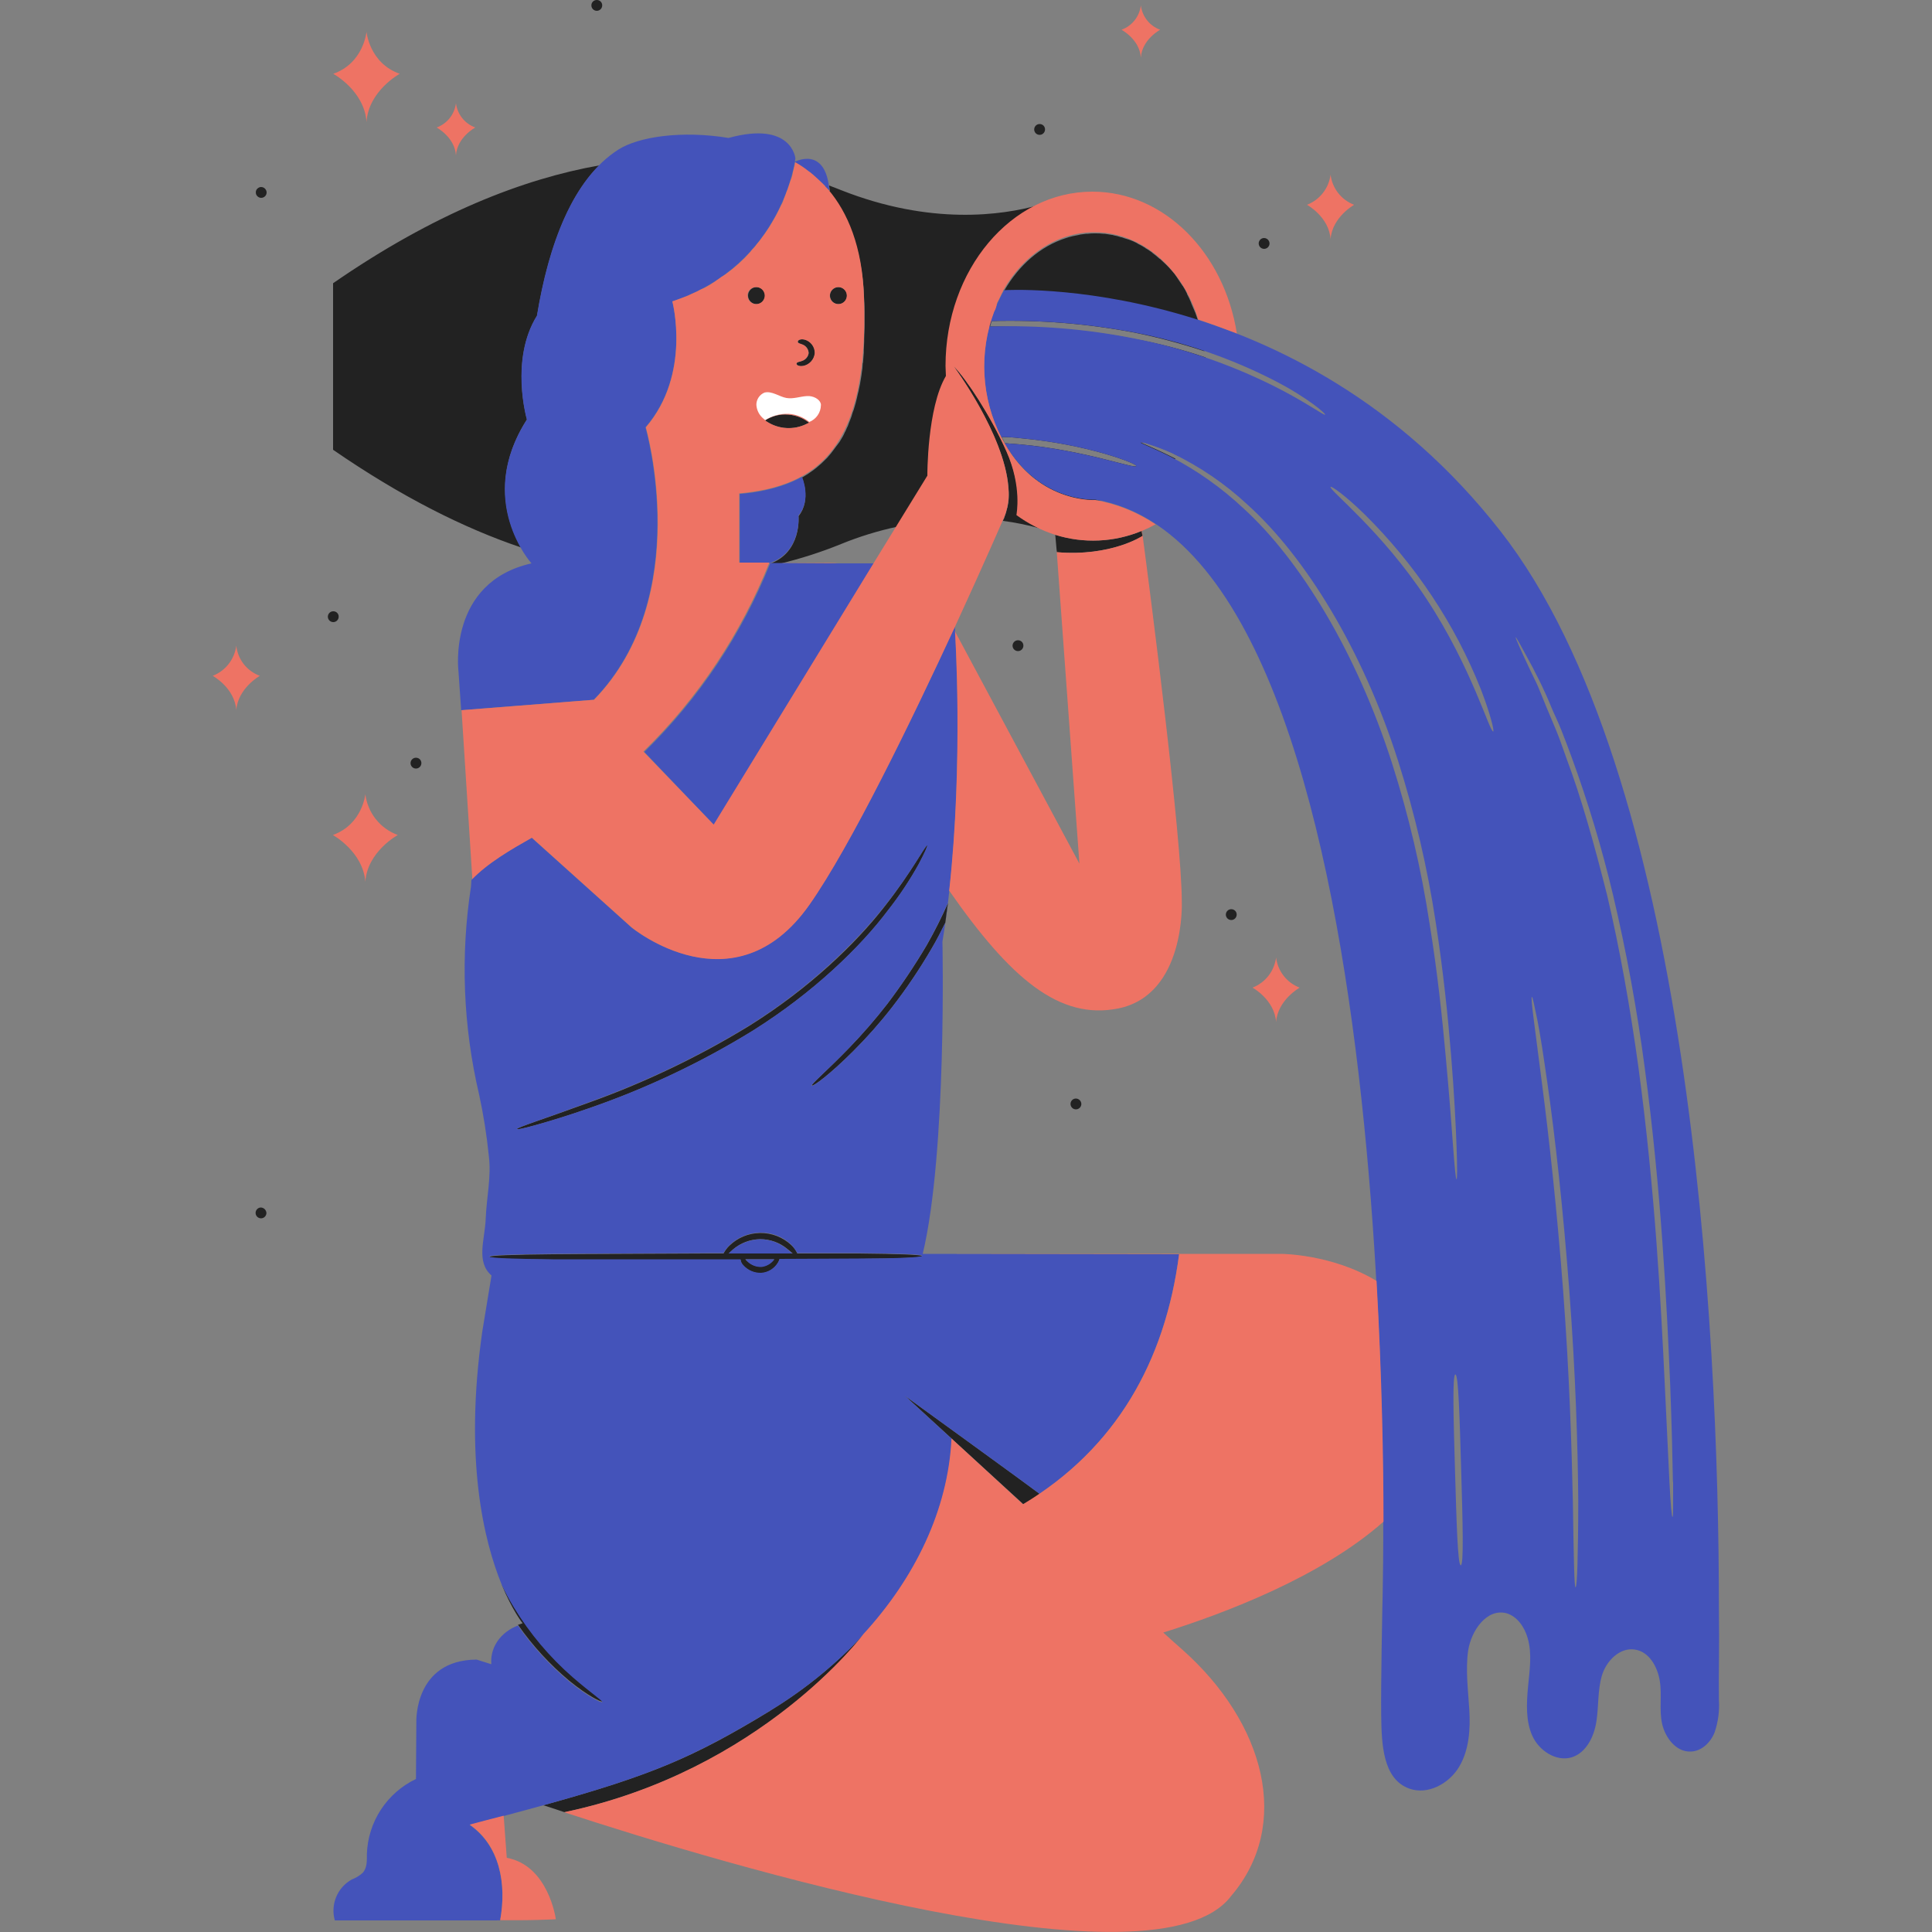 <svg width="500" height="500" viewBox="0 0 500 500" fill="none" xmlns="http://www.w3.org/2000/svg">
<rect x="0" y="0" width="500" height="500" fill="#808080" stroke="none"/>
<g clip-path="url(#clip0_4123_21745)">
<path d="M214.75 49.4C214.74 48.927 214.673 48.457 214.55 48C215.65 48.4 216.65 48.8 217.65 49.2C240.95 58.4 259.35 55.7 268.75 53.1C254.75 59.8 244.85 76 244.85 95C244.833 95.868 244.867 96.736 244.95 97.6C240.95 104.4 240.25 117.2 240.15 121.7V123.3V123.4L232.25 136.3C227.26 137.365 222.374 138.871 217.65 140.8C212.487 142.9 207.171 144.605 201.75 145.9H199.25C207.55 142.9 206.65 133.6 206.65 133.6C210.05 129.4 207.55 123.6 207.55 123.6C208.554 123.025 209.522 122.391 210.45 121.7C210.75 121.5 211.05 121.2 211.35 121C212.23 120.286 213.065 119.518 213.85 118.7L214.05 118.5C214.771 117.712 215.439 116.877 216.05 116C216.15 115.9 216.25 115.7 216.35 115.6C216.55 115.3 216.75 115.1 216.95 114.8C217.05 114.7 217.15 114.5 217.25 114.4L218.15 112.9L218.45 112.3C218.563 112.024 218.697 111.757 218.85 111.5C218.95 111.3 219.05 111 219.15 110.8C219.359 110.419 219.526 110.017 219.65 109.6C219.75 109.3 219.95 108.9 220.05 108.6C220.133 108.328 220.234 108.061 220.35 107.8C220.45 107.5 220.55 107.1 220.65 106.8C220.75 106.5 220.85 106.3 220.95 106C221.15 105.4 221.25 104.9 221.45 104.3C221.55 104 221.55 103.8 221.65 103.5C221.75 103.2 221.85 102.6 221.95 102.2C222.05 101.8 222.05 101.7 222.15 101.4C222.25 100.8 222.45 100.1 222.55 99.5C222.55 99.3 222.65 99.1 222.65 98.9L222.95 97.1C222.95 96.8 223.05 96.6 223.05 96.3C223.171 95.674 223.238 95.038 223.25 94.4C223.234 94.195 223.269 93.989 223.35 93.8C223.45 93 223.45 92.1 223.55 91.3V90.5C223.55 89.8 223.65 89.1 223.65 88.4V87.7C223.65 86.8 223.75 85.8 223.75 84.9V80.9C223.75 79.9 223.75 78.8 223.65 77.7C223.25 64.4 219.35 55.6 214.45 49.8C214.65 49.3 214.75 49.4 214.75 49.4ZM275.75 50.6V50.5L275.35 50.7C275.45 50.7 275.55 50.6 275.75 50.6ZM260.55 116.9C256.35 107.5 250.25 98.3 246.95 94.9C246.957 94.977 246.993 95.048 247.05 95.1V95.2C247.104 95.254 247.139 95.325 247.15 95.4C247.15 95.427 247.161 95.452 247.179 95.471C247.198 95.49 247.224 95.5 247.25 95.5C247.35 95.6 247.35 95.7 247.45 95.8C247.45 95.827 247.461 95.852 247.479 95.871C247.498 95.89 247.524 95.9 247.55 95.9C250.15 99.6 260.55 115 261.05 127C261.161 128.407 261.06 129.823 260.75 131.2C260.757 131.255 260.751 131.31 260.734 131.362C260.716 131.413 260.688 131.461 260.65 131.5L260.35 132.7C260.25 133.1 260.05 133.5 259.95 133.8V133.9C259.95 134 259.85 134.1 259.75 134.4C259.75 134.427 259.739 134.452 259.721 134.471C259.702 134.49 259.677 134.5 259.65 134.5C259.65 134.6 259.55 134.7 259.55 134.8C262.723 135.219 265.864 135.853 268.95 136.7C266.941 135.761 265.031 134.622 263.25 133.3C263.25 133.2 264.65 126.1 260.55 116.9ZM312 92.5C312 93.3 312.1 94.1 312.1 94.9C312.165 103.147 309.609 111.201 304.8 117.9C304.3 117.7 303.8 117.4 303.4 117.2C301.45 116.31 299.446 115.542 297.4 114.9C296.7 114.612 295.956 114.443 295.2 114.4C295.1 114.6 298 115.6 303 118.1L304.2 118.7C299 125.3 291.6 129.5 283.5 129.5C280.88 129.483 278.28 129.044 275.8 128.2C270.6 126.5 264 122.5 259.3 113.2C256.724 108.181 255.233 102.675 254.923 97.042C254.613 91.408 255.491 85.772 257.5 80.5V80.4C257.7 79.8 258 79.3 258.2 78.7C258.372 78.206 258.608 77.735 258.9 77.3C259 77.2 259 77 259.1 76.9C259.3 76.4 259.6 76 259.8 75.5C259.838 75.461 259.866 75.413 259.884 75.362C259.901 75.31 259.907 75.255 259.9 75.2C263.7 68.6 269.3 63.7 275.9 61.6C276.357 61.434 276.824 61.3 277.3 61.2C277.4 61.2 277.6 61.1 277.7 61.1L279.2 60.8C279.3 60.8 279.5 60.7 279.6 60.7C280.1 60.6 280.6 60.6 281.1 60.5H281.5C282.13 60.417 282.765 60.384 283.4 60.4C284.102 60.384 284.803 60.417 285.5 60.5H285.9C286.6 60.6 287.2 60.7 287.8 60.8C287.94 60.796 288.078 60.831 288.2 60.9C288.848 61.008 289.484 61.175 290.1 61.4H290.2C290.8 61.6 291.4 61.8 292.1 62C292.2 62 292.3 62.1 292.4 62.1C293.018 62.325 293.619 62.592 294.2 62.9C294.3 63 294.4 63 294.5 63.1C295.121 63.395 295.722 63.729 296.3 64.1C296.327 64.1 296.352 64.111 296.371 64.13C296.389 64.148 296.4 64.174 296.4 64.2C296.989 64.531 297.557 64.899 298.1 65.3L298.3 65.5C298.857 65.903 299.392 66.337 299.9 66.8C300 66.9 300.1 67 300.2 67C300.7 67.5 301.2 67.9 301.7 68.4L301.8 68.5C302.293 68.975 302.76 69.476 303.2 70L303.3 70.1C303.788 70.623 304.223 71.192 304.6 71.8C304.7 71.9 304.7 72 304.8 72.1L306 73.9L306.1 74C306.525 74.633 306.894 75.302 307.2 76V76.1C307.574 76.78 307.908 77.481 308.2 78.2C308.2 78.3 308.3 78.4 308.3 78.5L309.2 80.6C309.2 80.7 309.2 80.7 309.3 80.8C309.6 81.6 309.8 82.3 310.1 83.1C310.891 85.641 311.427 88.254 311.7 90.9C305.801 88.944 299.79 87.341 293.7 86.1C281.414 83.741 268.906 82.735 256.4 83.1C256.3 83.6 256.1 84 256 84.5C265.7 84.5 279 84.8 293.4 87.7C299.713 88.824 305.931 90.429 312 92.5ZM294.1 120.6C294.4 120 281.2 114.9 264 113.4C262.408 113.201 260.805 113.101 259.2 113.1C259.5 113.7 259.8 114.2 260.1 114.7L263.9 115C280.85 116.5 293.85 121.5 294.05 120.6H294.1ZM214.4 48.9C214.346 48.846 214.311 48.776 214.3 48.7C214.296 48.77 214.314 48.84 214.35 48.9H214.4ZM136.4 108.6C136.4 108.6 131.9 93.1 139 81.7C141.6 66.1 146.4 51.5 155.1 42.8C135.4 46.3 112.4 55.2 86.2 73.3V116.4C103.9 128.6 120.1 136.7 134.9 141.7C131.35 135.7 127 123.3 136.35 108.6H136.4ZM199.4 442.7C179.4 454.9 168.4 459.5 140.6 467.2C142.3 467.7 146.1 469 146.1 469C197.2 458.3 223.6 422.9 223.6 422.9L223.5 423C216.401 430.653 208.273 437.283 199.35 442.7H199.4ZM86.25 158.2C85.973 158.2 85.702 158.282 85.472 158.436C85.242 158.59 85.063 158.809 84.957 159.065C84.851 159.32 84.823 159.602 84.877 159.873C84.931 160.145 85.064 160.394 85.26 160.59C85.456 160.786 85.705 160.919 85.977 160.973C86.249 161.027 86.53 161 86.786 160.894C87.042 160.788 87.26 160.608 87.414 160.378C87.568 160.148 87.65 159.877 87.65 159.6C87.654 159.415 87.621 159.231 87.552 159.06C87.483 158.888 87.38 158.732 87.249 158.601C87.118 158.47 86.962 158.367 86.791 158.299C86.619 158.23 86.435 158.196 86.25 158.2ZM269.05 32.1C268.773 32.1 268.502 32.182 268.272 32.336C268.042 32.49 267.863 32.709 267.757 32.965C267.651 33.22 267.623 33.502 267.677 33.773C267.731 34.045 267.864 34.294 268.06 34.49C268.256 34.686 268.505 34.819 268.777 34.873C269.048 34.928 269.33 34.9 269.586 34.794C269.842 34.688 270.06 34.508 270.214 34.278C270.368 34.048 270.45 33.777 270.45 33.5C270.454 33.315 270.421 33.132 270.352 32.96C270.283 32.788 270.18 32.632 270.049 32.501C269.918 32.37 269.762 32.267 269.591 32.199C269.419 32.13 269.235 32.096 269.05 32.1ZM327.15 61.6C326.873 61.6 326.602 61.682 326.372 61.836C326.142 61.99 325.963 62.209 325.857 62.465C325.751 62.72 325.723 63.002 325.777 63.273C325.831 63.545 325.964 63.794 326.16 63.99C326.356 64.186 326.605 64.319 326.877 64.373C327.148 64.427 327.43 64.4 327.686 64.294C327.942 64.188 328.16 64.008 328.314 63.778C328.468 63.548 328.55 63.277 328.55 63C328.542 62.631 328.392 62.28 328.132 62.019C327.871 61.758 327.519 61.608 327.15 61.6ZM263.45 165.7C263.173 165.7 262.902 165.782 262.672 165.936C262.442 166.09 262.263 166.309 262.157 166.565C262.051 166.82 262.023 167.102 262.077 167.373C262.131 167.645 262.264 167.894 262.46 168.09C262.656 168.286 262.905 168.419 263.177 168.473C263.448 168.527 263.73 168.5 263.986 168.394C264.242 168.288 264.46 168.108 264.614 167.878C264.768 167.648 264.85 167.377 264.85 167.1C264.854 166.915 264.821 166.731 264.752 166.56C264.683 166.388 264.58 166.232 264.449 166.101C264.318 165.97 264.162 165.867 263.991 165.799C263.819 165.73 263.635 165.696 263.45 165.7ZM318.65 235.3C318.373 235.3 318.102 235.382 317.872 235.536C317.642 235.69 317.463 235.909 317.357 236.165C317.251 236.42 317.223 236.702 317.277 236.973C317.331 237.245 317.464 237.494 317.66 237.69C317.856 237.886 318.105 238.019 318.377 238.073C318.648 238.127 318.93 238.1 319.186 237.994C319.442 237.888 319.66 237.708 319.814 237.478C319.968 237.248 320.05 236.977 320.05 236.7C320.054 236.515 320.021 236.331 319.952 236.16C319.883 235.988 319.78 235.832 319.649 235.701C319.518 235.57 319.362 235.467 319.191 235.399C319.019 235.33 318.835 235.296 318.65 235.3ZM67.55 48.4C67.275 48.41 67.01 48.501 66.786 48.66C66.563 48.82 66.391 49.042 66.293 49.298C66.194 49.555 66.174 49.835 66.233 50.103C66.293 50.371 66.43 50.616 66.628 50.807C66.825 50.997 67.075 51.126 67.345 51.176C67.615 51.226 67.894 51.196 68.147 51.088C68.4 50.981 68.615 50.802 68.767 50.573C68.919 50.344 69 50.075 69 49.8C68.992 49.423 68.835 49.064 68.564 48.801C68.292 48.539 67.928 48.395 67.55 48.4ZM107.65 196.1C107.373 196.1 107.102 196.182 106.872 196.336C106.642 196.49 106.463 196.709 106.357 196.965C106.251 197.22 106.223 197.502 106.277 197.773C106.331 198.045 106.464 198.294 106.66 198.49C106.856 198.686 107.105 198.819 107.377 198.873C107.648 198.927 107.93 198.9 108.186 198.794C108.442 198.688 108.66 198.508 108.814 198.278C108.968 198.048 109.05 197.777 109.05 197.5C109.054 197.315 109.021 197.131 108.952 196.96C108.883 196.788 108.78 196.632 108.649 196.501C108.518 196.37 108.362 196.267 108.191 196.199C108.019 196.13 107.835 196.096 107.65 196.1ZM67.55 312.5C67.273 312.5 67.002 312.582 66.772 312.736C66.542 312.89 66.363 313.109 66.257 313.365C66.151 313.62 66.123 313.902 66.177 314.173C66.231 314.445 66.364 314.694 66.56 314.89C66.756 315.086 67.005 315.219 67.277 315.273C67.549 315.327 67.83 315.3 68.086 315.194C68.342 315.088 68.56 314.908 68.714 314.678C68.868 314.448 68.95 314.177 68.95 313.9C68.924 313.537 68.769 313.196 68.511 312.939C68.254 312.682 67.913 312.526 67.55 312.5ZM278.45 284.3C278.173 284.3 277.902 284.382 277.672 284.536C277.442 284.69 277.263 284.909 277.157 285.165C277.051 285.42 277.023 285.702 277.077 285.973C277.131 286.245 277.264 286.494 277.46 286.69C277.656 286.886 277.905 287.019 278.177 287.073C278.448 287.127 278.73 287.1 278.986 286.994C279.242 286.888 279.46 286.708 279.614 286.478C279.768 286.248 279.85 285.977 279.85 285.7C279.842 285.331 279.692 284.98 279.431 284.719C279.171 284.458 278.819 284.308 278.45 284.3ZM154.45 0C154.265 -0.004 154.081 0.03 153.909 0.099C153.738 0.167 153.582 0.27 153.451 0.401C153.32 0.532 153.217 0.688 153.148 0.86C153.079 1.031 153.046 1.215 153.05 1.4C153.05 1.772 153.198 2.128 153.46 2.39C153.723 2.653 154.079 2.8 154.45 2.8C154.821 2.8 155.177 2.653 155.44 2.39C155.703 2.128 155.85 1.772 155.85 1.4C155.854 1.215 155.821 1.031 155.752 0.86C155.683 0.688 155.58 0.532 155.449 0.401C155.318 0.27 155.162 0.167 154.991 0.099C154.819 0.03 154.635 -0.004 154.45 0ZM269.05 386.6C266.45 384.6 234.15 361.2 234.15 361.2L264.85 389.3C266.322 388.518 267.727 387.615 269.05 386.6ZM222.25 325.8C216.55 325.8 209.55 325.9 201.75 325.9C201.64 326.21 201.507 326.511 201.35 326.8C200.904 327.564 200.28 328.208 199.532 328.678C198.783 329.149 197.931 329.431 197.05 329.5C196.167 329.538 195.287 329.377 194.474 329.031C193.661 328.685 192.935 328.162 192.35 327.5C191.951 327.096 191.704 326.566 191.65 326H143.05C132.95 325.9 126.65 325.7 126.65 325.3C126.65 324.9 132.95 324.7 143.05 324.6C153.15 324.5 167.15 324.5 182.65 324.4H187.25C187.642 323.659 188.148 322.984 188.75 322.4C190.881 320.319 193.731 319.137 196.71 319.1C199.689 319.063 202.568 320.173 204.75 322.2C205.429 322.816 205.974 323.565 206.35 324.4H222.25C232.35 324.5 238.65 324.7 238.65 325.1C238.65 325.5 232.45 325.7 222.25 325.8ZM188.65 324.4H205.15C204.85 324.1 204.35 323.7 203.85 323.3C201.867 321.606 199.34 320.683 196.731 320.701C194.123 320.72 191.609 321.678 189.65 323.4L188.65 324.4ZM200.35 325.9H192.85C193.029 326.091 193.23 326.259 193.45 326.4C193.927 326.861 194.491 327.222 195.109 327.462C195.727 327.702 196.387 327.817 197.05 327.8C198.35 327.605 199.529 326.927 200.35 325.9ZM228.85 234.7C221.55 244.1 209.55 255.7 194.05 265.4C180.767 273.538 166.675 280.274 152 285.5C140.8 289.6 133.7 291.8 133.8 292.2C133.9 292.4 135.7 292 138.9 291.1C142.1 290.2 146.8 288.8 152.5 286.8C167.326 281.672 181.545 274.932 194.9 266.7C210.5 256.9 222.7 245.1 229.9 235.5C232.849 231.753 235.491 227.773 237.8 223.6C239.4 220.6 240.1 218.9 240 218.8C239.45 218.6 236.25 225.3 228.85 234.7ZM241.15 245.4C242.45 243.2 243.55 241 244.65 238.8C244.85 237.1 245.15 235.4 245.35 233.7C243.75 237.3 241.95 240.9 239.85 244.6C236.742 249.857 233.337 254.932 229.65 259.8C226.591 263.742 223.319 267.514 219.85 271.1C213.95 277.2 209.85 280.6 210.15 280.9C210.45 281.2 214.75 278.1 220.85 272C224.416 268.446 227.756 264.672 230.85 260.7C234.616 255.832 238.057 250.721 241.15 245.4ZM129.75 409.9C132.65 416.9 135.25 420.1 135.25 420.1C134.85 420.2 134.45 420.4 134.05 420.5C137.819 425.903 142.292 430.779 147.35 435C152.15 438.9 155.65 440.6 155.85 440.3C156.05 440 152.85 437.9 148.25 433.9C142.261 428.692 137.117 422.586 133 415.8C131.85 413.9 130.75 411.9 129.75 409.9ZM217 74.3C216.565 74.3 216.14 74.429 215.778 74.671C215.416 74.913 215.134 75.256 214.967 75.658C214.801 76.06 214.757 76.503 214.842 76.93C214.927 77.356 215.137 77.748 215.444 78.056C215.752 78.364 216.144 78.573 216.571 78.658C216.998 78.743 217.44 78.699 217.842 78.533C218.244 78.366 218.588 78.084 218.829 77.723C219.071 77.361 219.2 76.936 219.2 76.5C219.195 75.918 218.961 75.362 218.55 74.951C218.138 74.539 217.582 74.306 217 74.3ZM195.8 74.3C195.365 74.3 194.94 74.429 194.578 74.671C194.216 74.913 193.934 75.256 193.767 75.658C193.601 76.06 193.557 76.503 193.642 76.93C193.727 77.356 193.937 77.748 194.244 78.056C194.552 78.364 194.944 78.573 195.371 78.658C195.798 78.743 196.24 78.699 196.642 78.533C197.044 78.366 197.388 78.084 197.629 77.723C197.871 77.361 198 76.936 198 76.5C197.997 76.208 197.937 75.919 197.822 75.65C197.708 75.381 197.541 75.137 197.332 74.933C197.123 74.728 196.876 74.567 196.604 74.459C196.333 74.35 196.042 74.296 195.75 74.3H195.8ZM207.9 94.7C208.689 94.547 209.407 94.143 209.948 93.548C210.488 92.954 210.822 92.2 210.9 91.4C210.916 90.611 210.669 89.839 210.199 89.206C209.728 88.572 209.06 88.113 208.3 87.9C207.1 87.6 206.4 88.1 206.5 88.5C206.6 88.9 207.1 88.9 207.8 89.2C208.233 89.386 208.605 89.692 208.87 90.082C209.136 90.472 209.285 90.929 209.3 91.4C209.227 91.857 209.029 92.285 208.73 92.638C208.43 92.991 208.039 93.254 207.6 93.4C206.9 93.7 206.4 93.6 206.2 94C206 94.4 206.65 94.9 207.85 94.7H207.9ZM198 108.8C199.44 109.849 201.124 110.511 202.893 110.721C204.662 110.931 206.455 110.683 208.1 110C208.5 109.8 209 109.6 209.4 109.4C207.853 108.171 205.971 107.439 204 107.3C201.89 107.128 199.781 107.655 198 108.8ZM273.5 142.9C287.6 144.1 295.7 138.7 295.7 138.7L295.5 137.4C288.383 140.356 280.452 140.71 273.1 138.4L273.5 142.9Z" fill="#222222"/>
<path d="M207.55 123.4C207.55 123.4 210.15 129.2 206.65 133.399C206.65 133.399 207.55 142.799 199.25 145.7H191.45V127.8C191.45 127.8 200.45 127.4 207.55 123.4ZM444.85 439.9C445.041 442.745 444.667 445.599 443.75 448.299C442.75 450.9 440.35 453.299 437.45 453.299C433.75 453.4 430.95 449.7 430.15 446.1C429.35 442.5 430.15 438.7 429.55 435C428.95 431.299 426.75 427.4 423.05 426.9C419.15 426.299 415.65 429.9 414.55 433.7C413.45 437.5 413.75 441.6 413.15 445.5C412.55 449.4 410.55 453.599 406.75 454.799C402.65 456 398.25 453 396.55 449.2C394.85 445.4 395.05 440.9 395.45 436.6C395.85 432.3 396.55 428 395.35 423.9C394.55 421.1 392.65 418.299 389.85 417.5C384.75 416.2 380.75 422 379.95 427.2C379.25 432.2 379.95 437.4 380.25 442.4C380.55 447.4 380.25 452.8 377.65 457.2C375.05 461.6 369.55 464.6 364.75 462.9C357.75 460.4 357.55 451.1 357.45 443.7C357.35 435.8 357.75 416.1 357.75 416.1C357.75 416.1 366.15 143.4 283.45 129.3C283.45 129.3 267.85 130.299 259.15 113.1C256.119 107.2 254.597 100.642 254.719 94.011C254.841 87.38 256.604 80.883 259.85 75.1C259.85 75.1 335.85 70.2 388.35 137.5C437.25 200.1 444.85 342.4 444.85 416.1C445 427.9 444.75 432 444.85 439.9ZM293.55 87.6C305.935 90.029 317.94 94.098 329.25 99.7C337.95 104 342.75 107.7 342.95 107.3C343.15 107.1 338.55 103 329.85 98.499C318.496 92.686 306.376 88.511 293.85 86.1C281.564 83.74 269.056 82.734 256.55 83.1C256.45 83.6 256.25 83.999 256.15 84.499C268.694 84.117 281.24 85.156 293.55 87.6ZM294.05 120.6C294.35 120 281.15 114.9 263.95 113.4C262.358 113.2 260.755 113.1 259.15 113.1C259.45 113.7 259.75 114.2 260.05 114.7L263.85 115C280.85 116.5 293.85 121.5 294.05 120.6ZM376.05 296.6C376.45 302.1 376.75 305.2 376.95 305.2C377.15 305.2 377.15 302.1 376.95 296.6C376.75 291.1 376.35 283 375.55 273.2C374.75 263.4 373.55 251.5 371.55 238.6C369.401 224.502 366.158 210.593 361.85 197C352.65 168.1 337.75 144 322.85 130.6C317.059 125.207 310.485 120.722 303.35 117.3C301.399 116.409 299.396 115.641 297.35 115C296.65 114.711 295.906 114.542 295.15 114.5C295.05 114.7 297.95 115.7 302.95 118.2C309.838 121.773 316.198 126.283 321.85 131.6C336.45 144.9 351.05 168.8 360.25 197.5C364.567 211.023 367.811 224.866 369.95 238.9C372.05 251.799 373.25 263.5 374.15 273.4C375.05 283.1 375.65 291.1 376.05 296.6ZM378.15 380.4C377.75 366.799 377.45 355.7 376.65 355.7C375.85 355.7 376.15 366.799 376.55 380.4C376.95 394 377.25 405.1 378.05 405.1C378.85 405.1 378.55 394 378.15 380.4ZM383.25 178.4C379.876 169.91 375.619 161.799 370.55 154.2C365.486 146.59 359.656 139.52 353.15 133.1C348.15 128.2 344.55 125.7 344.35 126C343.75 126.7 357.55 137.3 369.25 155.1C380.95 172.9 385.55 189.6 386.45 189.3C386.75 189.2 385.75 184.9 383.25 178.4ZM408.45 388.4C408.35 374.5 407.75 355.3 406.15 334.2C404.55 313.1 402.45 294 400.45 280.2C399.45 273.3 398.65 267.799 397.85 263.9C397.05 260 396.65 258 396.45 258C396.25 258 396.45 260.2 396.95 264C397.45 267.8 398.15 273.4 399.05 280.299C400.85 294.099 402.95 313.1 404.55 334.2C406.15 355.3 406.75 374.5 407.05 388.4C407.15 395.299 407.25 400.9 407.35 404.799C407.45 408.699 407.55 410.799 407.75 410.799C407.95 410.799 408.15 408.699 408.25 404.799C408.35 400.9 408.45 395.299 408.45 388.4ZM432.95 383.5C432.85 377.6 432.65 369.1 432.25 358.5C431.35 337.4 429.95 308.199 425.65 276.299C423.664 261.272 420.928 246.353 417.45 231.6C414.583 219.534 411.01 207.647 406.75 196C405.85 193.5 404.95 191.2 404.05 188.9C403.15 186.6 402.15 184.7 401.35 182.7C400.55 180.7 399.75 179 398.95 177.3C398.15 175.6 397.35 174.2 396.75 172.9C393.95 167.7 392.35 164.799 392.25 164.9C392.15 165 393.45 168 395.95 173.3C396.55 174.6 397.35 176.1 398.05 177.7C398.75 179.3 399.45 181.2 400.25 183.1C401.05 185 401.95 187.1 402.85 189.3C403.75 191.5 404.55 193.9 405.45 196.4C409.15 206.2 412.55 218.3 415.95 231.8C419.15 245.4 421.85 260.4 424.05 276.4C428.35 308.299 429.85 337.4 430.85 358.5C431.35 369 431.75 377.5 432.05 383.5C432.35 389.5 432.65 392.7 432.85 392.6C433.05 392.5 433 389.4 433 383.5H432.95ZM184.85 213.6L226.35 145.8H216.85L199.35 145.7C192.018 164.098 180.913 180.755 166.75 194.6L184.85 213.6ZM196.75 320.7C194.151 320.795 191.656 321.743 189.65 323.4C189.261 323.708 188.894 324.042 188.55 324.4H205.05C204.75 324.1 204.25 323.699 203.75 323.299C201.781 321.66 199.311 320.743 196.75 320.7ZM305.15 324.6C301.75 350.7 290.25 372.2 269.05 386.6C266.45 384.6 234.15 361.2 234.15 361.2L246.35 372.4C244.95 400.5 225.75 426.6 199.35 442.7C175.35 457.3 164.35 461.099 121.55 472.299C129.35 477.699 131.15 487.6 129.45 497H86.65C86.081 494.995 86.206 492.858 87.005 490.934C87.803 489.009 89.229 487.412 91.05 486.4C92.082 486.014 93.032 485.437 93.85 484.7C95.05 483.4 94.95 481.5 94.95 479.799C95.088 475.713 96.345 471.743 98.585 468.322C100.824 464.901 103.96 462.161 107.65 460.4L107.75 445.6C107.75 445.6 107.15 429.6 123.35 429.5L127.15 430.7C126.75 425.7 130.35 421.599 135.25 420.299C134.85 420.4 134.45 420.6 134.05 420.7C137.819 426.102 142.292 430.979 147.35 435.2C152.15 439.1 155.65 440.799 155.85 440.5C156.05 440.2 152.85 438.1 148.25 434.1C142.261 428.891 137.117 422.785 133 416C131.817 414.064 130.749 412.06 129.8 410C125.2 398.7 120.1 377.7 124.8 344.7L127.2 330.1C123.1 326.5 125.5 320.799 125.7 315.4C125.9 310 127.2 304.5 126.5 299.1C125.968 293.79 125.133 288.514 124 283.299C119.848 265.634 119.135 247.334 121.9 229.4L122 227.7C126.2 223.3 132.3 219.8 137.6 216.8L163.4 240C163.4 240 189.9 261.8 209.4 234.2C220.1 219 236 186.199 247.1 162.2C247.1 162.6 247.2 163 247.2 163.5C247.2 163.5 250 206.5 243.9 243.7C243.9 243.7 245.1 298.2 238.8 324.5L305.15 324.6ZM245.25 233.8C243.65 237.4 241.85 241 239.75 244.7C236.642 249.956 233.237 255.031 229.55 259.9C226.491 263.841 223.219 267.613 219.75 271.2C213.85 277.3 209.75 280.7 210.05 281C210.35 281.3 214.65 278.2 220.75 272.1C224.316 268.546 227.656 264.772 230.75 260.799C234.56 255.907 238.035 250.762 241.15 245.4C242.45 243.2 243.55 241 244.65 238.8C244.85 237.2 245.05 235.5 245.25 233.8ZM133.75 292.2C133.85 292.4 135.65 292 138.85 291.1C142.05 290.2 146.75 288.799 152.45 286.799C167.276 281.671 181.495 274.931 194.85 266.7C210.45 256.9 222.65 245.1 229.85 235.5C232.799 231.752 235.441 227.772 237.75 223.6C239.35 220.6 240.05 218.9 239.95 218.8C239.55 218.6 236.25 225.3 228.85 234.6C221.45 243.9 209.55 255.6 194.05 265.299C180.767 273.437 166.675 280.174 152 285.4C140.75 289.6 133.65 291.8 133.75 292.2ZM238.65 325C238.65 324.6 232.35 324.4 222.25 324.299H206.35C205.913 323.501 205.375 322.761 204.75 322.1C203.688 321.079 202.434 320.28 201.061 319.748C199.687 319.216 198.222 318.961 196.75 319C193.758 319.031 190.893 320.212 188.75 322.299C188.148 322.883 187.642 323.558 187.25 324.299H182.65C167.15 324.4 153.15 324.4 143.05 324.5C132.95 324.6 126.65 324.8 126.65 325.2C126.65 325.6 132.95 325.799 143.05 325.9H191.65C191.704 326.465 191.951 326.995 192.35 327.4C192.935 328.061 193.661 328.585 194.474 328.931C195.287 329.276 196.167 329.437 197.05 329.4C197.931 329.33 198.783 329.048 199.532 328.578C200.28 328.107 200.904 327.463 201.35 326.7C201.524 326.42 201.659 326.117 201.75 325.799C209.55 325.799 216.45 325.7 222.25 325.7C232.45 325.7 238.65 325.4 238.65 325ZM193.45 326.5C193.927 326.96 194.491 327.321 195.109 327.561C195.727 327.802 196.387 327.917 197.05 327.9C197.701 327.828 198.331 327.622 198.899 327.295C199.467 326.968 199.961 326.527 200.35 326L200.45 325.9H193C193.089 326.139 193.246 326.347 193.45 326.5ZM135.05 419.799C135.05 419.9 135.15 419.9 135.15 420C135.15 419.9 135.15 419.799 135.05 419.799ZM129.75 409.9C129.95 410.299 130.05 410.7 130.25 411.1C130.126 410.683 129.959 410.281 129.75 409.9ZM205.85 40.999C205.85 40.999 204.95 31.2 188.55 35.7C176.35 33.7 165.25 35.4 160.05 38.7C148.15 46.3 141.95 63.4 138.95 81.7C131.85 93.1 136.35 108.6 136.35 108.6C122.85 129.6 137.55 145.8 137.55 145.8C115.75 150.7 118.65 173.7 118.65 173.7L119.35 183.8L153.65 181.1C179.75 154.3 167.05 110.6 167.05 110.6C179 96.799 174 77.999 174 77.999C202.65 68.499 205.85 40.999 205.85 40.999ZM205.65 41.9C209.016 43.924 212.052 46.453 214.65 49.4C213.75 37.499 205.65 41.9 205.65 41.9ZM205.85 40.999C205.85 40.999 204.95 31.2 188.55 35.7C176.35 33.7 165.25 35.4 160.05 38.7C148.15 46.3 141.95 63.4 138.95 81.7C131.85 93.1 136.35 108.6 136.35 108.6C122.85 129.6 137.55 145.8 137.55 145.8C115.75 150.7 118.65 173.7 118.65 173.7L119.35 183.8L153.65 181.1C179.75 154.3 167.05 110.6 167.05 110.6C179 96.799 174 77.999 174 77.999C202.65 68.499 205.85 40.999 205.85 40.999ZM205.65 41.9C209.016 43.924 212.052 46.453 214.65 49.4C213.75 37.499 205.65 41.9 205.65 41.9Z" fill="#4453BA"/>
<path d="M143.85 496.7C143.85 496.7 136.95 497.1 127.65 496.9H129.45C131.15 487.5 129.35 477.6 121.55 472.2C124.65 471.4 127.55 470.6 130.35 469.9L131.15 480.8C142 482.8 143.85 496.7 143.85 496.7ZM305.85 426.8C304.55 425.7 302.95 424.2 301.05 422.5C317.05 417.5 342.05 408 358.05 393.8C358.05 378.5 357.65 356.4 356.25 331.5C344.65 324.5 331.55 324.5 331.55 324.5H238.75L305.15 324.6C301.55 352.4 288.75 374.9 264.75 389.3L246.25 372.3C245.35 390.8 236.75 408.4 223.45 422.9C223.45 422.9 197.05 458.3 146 469C188.1 482.8 299.4 516.1 318.6 490.7C334.35 472.3 327.45 445.9 305.85 426.8ZM61.15 167.1C60.929 168.829 60.245 170.466 59.172 171.838C58.098 173.211 56.674 174.269 55.05 174.9C55.05 174.9 60.75 178 61.15 183.8C61.55 178.1 67.25 174.9 67.25 174.9C65.605 174.302 64.161 173.253 63.083 171.874C62.004 170.495 61.335 168.841 61.15 167.1ZM344.35 45.2C344.129 46.929 343.445 48.566 342.372 49.938C341.298 51.311 339.874 52.369 338.25 53C338.25 53 343.95 56.1 344.35 61.9C344.75 56.2 350.45 53 350.45 53C348.819 52.38 347.388 51.325 346.313 49.951C345.238 48.576 344.559 46.933 344.35 45.2ZM94.55 205.5C94.55 205.5 93.85 213.3 86.15 216.1C86.15 216.1 93.95 220.4 94.55 228.2C95.05 220.4 102.95 216.1 102.95 216.1C100.707 215.283 98.734 213.86 97.251 211.988C95.768 210.117 94.833 207.871 94.55 205.5ZM330.25 247.8C330.029 249.529 329.345 251.166 328.272 252.538C327.198 253.911 325.774 254.969 324.15 255.6C324.15 255.6 329.85 258.7 330.25 264.5C330.65 258.8 336.35 255.6 336.35 255.6C334.719 254.98 333.288 253.925 332.213 252.551C331.138 251.176 330.459 249.533 330.25 247.8ZM94.85 8.2C94.85 8.2 94.15 16.3 86.25 19.1C86.25 19.1 94.35 23.5 94.85 31.6C95.35 23.5 103.45 19.1 103.45 19.1C95.55 16.3 94.85 8.2 94.85 8.2ZM118 26.7C117.828 28.109 117.27 29.443 116.388 30.555C115.506 31.667 114.333 32.513 113 33C113 33 117.7 35.5 118 40.2C118.3 35.5 123 33 123 33C121.667 32.513 120.494 31.667 119.612 30.555C118.73 29.443 118.172 28.109 118 26.7ZM295.25 1.4C295.078 2.809 294.52 4.143 293.638 5.255C292.756 6.367 291.583 7.213 290.25 7.7C290.25 7.7 294.95 10.2 295.25 14.9C295.55 10.2 300.25 7.7 300.25 7.7C298.917 7.213 297.744 6.367 296.862 5.255C295.98 4.143 295.422 2.809 295.25 1.4ZM216.85 145.8C215.65 145.7 214.45 145.7 213.15 145.7H199.35L216.85 145.8ZM257.35 80.5C255.347 85.774 254.472 91.409 254.782 97.041C255.092 102.674 256.58 108.179 259.15 113.2C267.85 130.4 283.45 129.4 283.45 129.4C289.032 130.393 294.345 132.539 299.05 135.7C297.913 136.327 296.745 136.894 295.55 137.4C297.75 153.9 305.85 216.8 305.85 233.4C305.85 233.4 306.85 257.5 289.35 261C274.15 264 261.55 253.3 245.65 230.5C249.35 197 247.15 163.4 247.15 163.4V163.3C247.15 163.4 247.25 163.5 247.25 163.6L279.35 223.5L273.45 142.3V142.9C287.55 144.1 295.65 138.7 295.65 138.7L295.45 137.4C288.333 140.356 280.402 140.71 273.05 138.4C269.464 137.249 266.087 135.527 263.05 133.3C263.05 133.1 264.55 126 260.45 116.8C256.25 107.4 250.15 98.2 246.85 94.8C246.85 94.8 259.95 112.4 260.95 126.1C261.159 127.871 261.057 129.665 260.65 131.4C260.477 132.184 260.243 132.953 259.95 133.7C259.95 133.7 254.65 145.9 247.15 162.2C236.05 186.2 220.15 219 209.45 234.2C189.95 261.9 163.45 240 163.45 240L137.65 216.8C132.35 219.8 126.25 223.3 122.05 227.7C122.05 227.6 122.15 227.6 122.25 227.6L119.45 183.8L153.75 181.1C179.85 154.3 167.15 110.6 167.15 110.6C179 96.8 174 78 174 78C174.9 77.7 175.7 77.4 176.5 77.1C176.8 77 177 76.9 177.3 76.8C177.851 76.609 178.386 76.375 178.9 76.1C179.2 76 179.5 75.8 179.8 75.7C180.286 75.507 180.754 75.273 181.2 75C181.5 74.9 181.8 74.7 182.1 74.6C182.4 74.5 183 74.1 183.4 73.9C183.8 73.7 183.9 73.6 184.2 73.4C184.622 73.169 185.024 72.901 185.4 72.6C185.6 72.4 185.9 72.3 186.1 72.1C186.476 71.8 186.878 71.532 187.3 71.3C187.5 71.2 187.7 71 187.9 70.9L189.2 69.9C189.3 69.8 189.5 69.7 189.6 69.6C190.7 68.7 191.8 67.7 192.7 66.8L192.9 66.6C193.3 66.2 193.7 65.7 194.1 65.3C194.224 65.186 194.325 65.051 194.4 64.9C194.7 64.5 195.1 64.2 195.4 63.8C195.5 63.7 195.6 63.5 195.7 63.4C196 63 196.3 62.7 196.6 62.3C196.7 62.2 196.8 62 196.9 61.9C197.2 61.5 197.4 61.2 197.7 60.8C197.8 60.7 197.9 60.5 198 60.4C198.3 60 198.5 59.6 198.8 59.2C198.9 59.1 198.9 59 199 58.9C199.3 58.5 199.5 58 199.8 57.6C199.8 57.5 199.9 57.5 199.9 57.4C200.763 55.986 201.532 54.516 202.2 53C202.2 52.974 202.211 52.948 202.229 52.93C202.248 52.911 202.274 52.9 202.3 52.9C202.509 52.519 202.676 52.117 202.8 51.7C202.8 51.6 202.9 51.5 202.9 51.4C203.016 51.06 203.149 50.727 203.3 50.4C203.3 50.3 203.4 50.2 203.4 50.1C203.507 49.757 203.641 49.423 203.8 49.1C203.8 49 203.9 48.9 203.9 48.8L204.2 47.9C204.2 47.8 204.3 47.7 204.3 47.6L204.6 46.7C204.6 46.6 204.6 46.5 204.7 46.5L205 45.6V45.5C205.114 45.213 205.181 44.909 205.2 44.6C205.194 44.546 205.199 44.491 205.216 44.439C205.234 44.387 205.262 44.34 205.3 44.3C205.324 44.132 205.357 43.965 205.4 43.8C205.4 43.7 205.5 43.5 205.5 43.4C205.494 43.346 205.499 43.291 205.516 43.239C205.534 43.187 205.562 43.14 205.6 43.1C205.6 42.9 205.7 42.8 205.7 42.6V42.5C205.7 42.3 205.8 42.2 205.8 42C205.9 42 205.9 42.1 206 42.1C207.052 42.685 208.056 43.354 209 44.1C209.216 44.29 209.45 44.458 209.7 44.6C209.9 44.8 210.1 44.9 210.3 45.1C211.3 46 212.2 46.8 212.9 47.5L213 47.6L213.3 47.9L213.4 48C213.5 48.1 213.6 48.2 213.6 48.3L213.7 48.4L213.9 48.6L214 48.7L214.2 48.9L214.4 49.1C219.3 54.9 223.2 63.7 223.6 77C224.9 115.9 211.7 125.8 191.3 127.7V145.6H199.1C191.768 163.998 180.663 180.656 166.5 194.5L184.7 213.4L225.5 146.7L240 123.1C240 123.1 239.9 105.6 244.8 97.3C244.8 96.5 244.7 95.6 244.7 94.7C244.7 69.8 261.7 49.6 282.7 49.6C301.3 49.6 316.8 65.4 320.1 86.3C316.7 85 313.4 83.8 310.1 82.7C306.1 69.5 295.6 60.1 283.2 60.1C273.5 60.1 264.9 66 259.7 75C259.662 75.04 259.634 75.087 259.616 75.139C259.599 75.191 259.594 75.246 259.6 75.3C259.327 75.746 259.093 76.215 258.9 76.7C258.8 76.8 258.8 77 258.7 77.1C258.5 77.6 258.2 78 258 78.5C257.921 79.198 257.718 79.875 257.4 80.5H257.35ZM214.75 76.5C214.75 76.936 214.879 77.361 215.121 77.723C215.363 78.084 215.706 78.366 216.108 78.533C216.51 78.699 216.952 78.743 217.379 78.658C217.806 78.573 218.198 78.364 218.506 78.056C218.813 77.748 219.023 77.356 219.108 76.93C219.193 76.503 219.149 76.061 218.983 75.659C218.816 75.257 218.534 74.913 218.172 74.671C217.811 74.429 217.385 74.3 216.95 74.3C216.368 74.306 215.812 74.539 215.4 74.951C214.989 75.362 214.755 75.918 214.75 76.5ZM207.85 94.7C208.639 94.547 209.357 94.143 209.898 93.548C210.438 92.954 210.772 92.2 210.85 91.4C210.866 90.611 210.619 89.839 210.149 89.206C209.678 88.572 209.01 88.113 208.25 87.9C207.05 87.6 206.35 88.1 206.45 88.5C206.55 88.9 207.05 88.9 207.75 89.2C208.183 89.386 208.555 89.692 208.82 90.082C209.086 90.472 209.235 90.929 209.25 91.4C209.177 91.857 208.979 92.285 208.68 92.638C208.38 92.991 207.989 93.254 207.55 93.4C206.85 93.7 206.35 93.6 206.15 94C205.95 94.4 206.65 94.9 207.85 94.7ZM198 108.8C199.44 109.849 201.124 110.511 202.893 110.721C204.662 110.931 206.455 110.683 208.1 110C208.5 109.8 209 109.6 209.4 109.4C207.853 108.171 205.971 107.439 204 107.3C201.887 107.091 199.766 107.621 198 108.8ZM193.5 76.5C193.5 76.936 193.629 77.361 193.871 77.723C194.113 78.084 194.456 78.366 194.858 78.533C195.26 78.699 195.702 78.743 196.129 78.658C196.556 78.573 196.948 78.364 197.256 78.056C197.563 77.748 197.773 77.356 197.858 76.93C197.943 76.503 197.899 76.061 197.733 75.659C197.566 75.257 197.284 74.913 196.922 74.671C196.561 74.429 196.135 74.3 195.7 74.3C195.408 74.296 195.117 74.35 194.846 74.459C194.574 74.567 194.327 74.728 194.118 74.933C193.909 75.137 193.742 75.381 193.628 75.65C193.513 75.919 193.453 76.208 193.45 76.5H193.5Z" fill="#EE7364"/>
<path d="M212.45 104.9V104.6C212.15 103.2 210.35 102.4 208.85 102.5C207.05 102.6 205.35 103.3 203.55 103C201.75 102.7 199.75 101.1 197.85 101.6C197.218 101.86 196.68 102.304 196.305 102.875C195.93 103.446 195.737 104.117 195.75 104.8C195.797 105.5 195.99 106.182 196.317 106.802C196.644 107.422 197.099 107.967 197.65 108.4C197.764 108.523 197.9 108.625 198.05 108.7C199.846 107.581 201.935 107.024 204.05 107.1C206.025 107.221 207.913 107.955 209.45 109.2C210.317 108.857 211.064 108.266 211.597 107.501C212.131 106.737 212.427 105.832 212.45 104.9Z" fill="white"/>
</g>
<defs>
<clipPath id="clip0_4123_21745">
<rect width="500" height="500" fill="white"/>
</clipPath>
</defs>
</svg>
